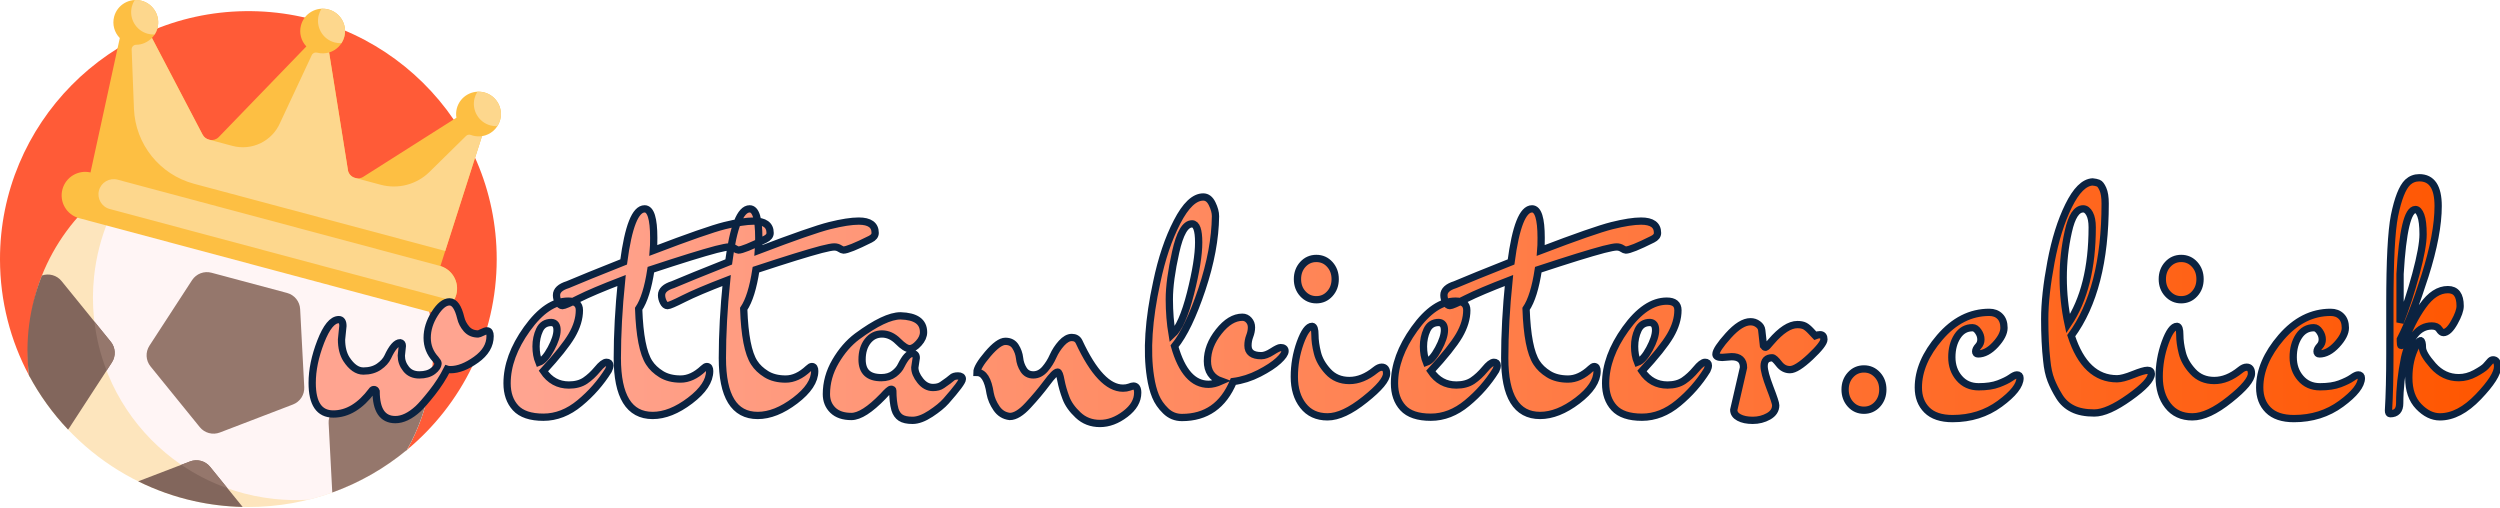 <svg xmlns:xlink="http://www.w3.org/1999/xlink" xmlns="http://www.w3.org/2000/svg" style="overflow: visible;" viewBox="0 192 512.5 104.05"><defs data-uid="o_f3h23ea0b_41"><linearGradient x1="0%" y1="50%" x2="100%" y2="50%" id="g_618162089_0" gradientUnits="objectBoundingBox" data-uid="o_f3h23ea0b_51"><stop offset="10%" stop-color="rgb(255, 164, 144)" stop-opacity="1.00" data-uid="o_f3h23ea0b_52"/><stop offset="100%" stop-color="rgb(255, 86, 0)" stop-opacity="1" data-uid="o_f3h23ea0b_53"/></linearGradient><linearGradient x1="0%" y1="50%" x2="100%" y2="50%" id="g_618162089_0" gradientUnits="objectBoundingBox" data-uid="o_f3h23ea0b_51"><stop offset="10%" stop-color="rgb(255, 164, 144)" stop-opacity="1.00" data-uid="o_f3h23ea0b_52"/><stop offset="100%" stop-color="rgb(255, 86, 0)" stop-opacity="1" data-uid="o_f3h23ea0b_53"/></linearGradient><linearGradient x1="0%" y1="50%" x2="100%" y2="50%" id="g_618162089_0" gradientUnits="objectBoundingBox" data-uid="o_f3h23ea0b_51"><stop offset="10%" stop-color="rgb(255, 164, 144)" stop-opacity="1.00" data-uid="o_f3h23ea0b_52"/><stop offset="100%" stop-color="rgb(255, 86, 0)" stop-opacity="1" data-uid="o_f3h23ea0b_53"/></linearGradient><linearGradient x1="0%" y1="50%" x2="100%" y2="50%" id="g_618162089_0" gradientUnits="objectBoundingBox" data-uid="o_f3h23ea0b_51"><stop offset="10%" stop-color="rgb(255, 164, 144)" stop-opacity="1.00" data-uid="o_f3h23ea0b_52"/><stop offset="100%" stop-color="rgb(255, 86, 0)" stop-opacity="1" data-uid="o_f3h23ea0b_53"/></linearGradient><linearGradient x1="0%" y1="50%" x2="100%" y2="50%" id="g_618162089_0" gradientUnits="objectBoundingBox" data-uid="o_f3h23ea0b_51"><stop offset="10%" stop-color="rgb(255, 164, 144)" stop-opacity="1.00" data-uid="o_f3h23ea0b_52"/><stop offset="100%" stop-color="rgb(255, 86, 0)" stop-opacity="1" data-uid="o_f3h23ea0b_53"/></linearGradient></defs><g transform="matrix(0.203, 0, 0, 0.203, -0.61, 192)" data-uid="o_f3h23ea0b_31"><path d="m29.359 379.238c-18.695-35-29.316-74.949-29.359-117.375-.129-136.598 110.531-248.762 247.352-250.598 140.098-1.883 254.258 110.93 254.258 250.355 0 77.641-35.41 147.02-90.977 192.941-3.668 3.031-8.93 3.094-12.652.133-63.734-50.684-155.898-82.535-258.422-82.535-35.465 0-69.68 3.828-101.922 10.914-3.301.723-6.688-.855-8.277-3.836zm0 0" fill="#FF5B37" transform="matrix(1, 0, 0, 1, 3, 0)" data-uid="o_f3h23ea0b_23"/><path d="m29.227 378.992c-1.949-16.012-.969-32.176.859-48.125 2.059-17.988 5.477-35.707 12.242-52.648 12.543-31.406 33.082-60.133 61.273-82.926 87.867-71.043 216.785-57.523 287.949 30.195 54.367 67.016 59.273 157.949 19.391 228.82-43.445 36.027-99.246 57.691-160.137 57.691-96.027 0-179.434-53.883-221.578-133.008zm0 0" fill="#FDE5BD" transform="matrix(1, 0, 0, 1, 3, 0)" data-uid="o_f3h23ea0b_24"/><path d="m410.852 454.395c-28.512 23.617-62.332 41.051-99.426 50.242-11.211.691-22.645.457-34.188-.754-112.453-11.793-194.035-112.359-182.223-224.617 4.297-40.836 20.398-77.555 44.508-107.23 34.09-17.375 73.414-25.469 114.316-21.18 112.449 11.793 194.035 112.355 182.223 224.617-3.02 28.676-11.867 55.316-25.211 78.922zm0 0" fill="#FFF5F5" transform="matrix(1, 0, 0, 1, 3, 0)" data-uid="o_f3h23ea0b_25"/><path d="m111.863 345.094c4.871 6.004 5.316 14.453 1.102 20.934l-43.039 66.168c-.367.566-.773 1.098-1.195 1.609-15.504-16.332-28.828-34.777-39.504-54.812-4.145-34.086.32-68.793 13.102-100.773 7.09-2.469 15.047-.289 19.797 5.566zm100.328 126.332c-4.867-6.004-13.055-8.195-20.277-5.426l-52.367 20.07c17.605 8.715 36.367 15.438 56.023 19.848 15.969 3.586 32.539 5.637 49.496 6.016zm0 0" fill="#82665C" transform="matrix(1, 0, 0, 1, 3, 0)" data-uid="o_f3h23ea0b_26"/><path d="m212.191 471.426 17.578 21.664c-16.723-5.949-32.387-13.938-46.68-23.707l8.82-3.383c7.227-2.77 15.414-.578 20.281 5.426zm-116.848-146.695c2.027 17.168 6.207 33.758 12.301 49.477l5.32-8.18c4.211-6.477 3.77-14.926-1.102-20.93zm321.742 56.777-73.777 28.277c-7.223 2.77-11.84 9.867-11.434 17.582l3.676 69.98c27.672-9.918 53.219-24.676 75.414-43.059 12.32-21.828 20.285-45.422 23.945-69.789-4.898-4.074-11.703-5.336-17.824-2.992zm-113.98-69.387c-.406-7.715-5.742-14.293-13.215-16.289l-76.336-20.418c-7.477-2-15.387 1.035-19.602 7.512l-43.039 66.172c-4.211 6.477-3.77 14.93 1.102 20.93l49.738 61.312c4.867 6 13.055 8.191 20.281 5.422l73.777-28.277c7.223-2.77 11.84-9.867 11.434-17.578zm0 0" fill="#95776C" transform="matrix(1, 0, 0, 1, 3, 0)" data-uid="o_f3h23ea0b_27"/><path d="m505.094 121.027c-2.391 8.902-9.789 15.129-18.355 16.477l-41.996 131.164c12.207 3.734 19.352 16.48 16.02 28.891-3.406 12.691-16.469 20.223-29.18 16.82l-351.676-94.07c-12.711-3.402-20.254-16.445-16.848-29.133 3.332-12.414 15.902-19.883 28.344-17.023l29.578-135.73c-5.41-5.52-7.848-13.668-5.703-21.668 3.238-12.055 15.648-19.207 27.727-15.98 12.074 3.23 19.242 15.625 16.004 27.68-1.027 3.832-2.988 7.168-5.566 9.832l51.133 97.664c3.164 6.051 11.27 7.355 16.188 2.613l88.605-91.676c-5.211-5.512-7.523-13.512-5.414-21.371 3.234-12.055 15.645-19.207 27.723-15.977 12.074 3.23 19.242 15.621 16.004 27.676-2.102 7.832-8.074 13.59-15.316 15.781l19.145 119.656c1.836 6.617 9.555 9.582 15.359 5.898l94.031-59.668c-.516-3.09-.402-6.332.465-9.555 3.234-12.055 15.645-19.207 27.723-15.977 12.074 3.23 19.242 15.621 16.008 27.676zm0 0" fill="#FDBF43" transform="matrix(1, 0, 0, 1, 3, 0)" data-uid="o_f3h23ea0b_28"/><path d="m486.738 137.504-37.121 115.93-253.699-67.863c-34.668-9.273-59.246-40-60.641-75.801l-2.324-59.824c-.102-2.613 2.012-4.734 4.633-4.738 6.055-.016 11.672-2.738 15.855-6.922l51.062 97.531c1.441 2.754 3.891 4.523 6.617 5.188l-.004.008 23.559 6.301c19.66 5.258 40.207-4.695 48.23-23.367l31.965-68.309c.957-2.047 3.254-3.043 5.434-2.453.012.004.027.008.039.012 4.074 1.086 8.238.863 12.023-.199l19.156 119.699c1.051 3.789 3.934 6.203 7.379 7.035v.004l25.633 6.859c17.535 4.691 36.242-.242 49.172-12.961l36.949-36.348c1.293-1.273 3.207-1.633 4.906-.984.711.27 1.441.508 2.191.707 3 .801 6.086.891 8.984.496zm-343.734-136.727c-2.328-.625-4.668-.855-6.953-.746-1.238 1.918-2.207 4.059-2.832 6.383-3.234 12.055 3.934 24.445 16.008 27.676 2.328.625 4.668.855 6.953.746 1.238-1.922 2.203-4.059 2.828-6.383 3.238-12.055-3.93-24.445-16.004-27.676zm362.09 120.25c-.625 2.324-1.594 4.465-2.832 6.383-2.285.109-4.621-.121-6.949-.746-12.078-3.227-19.242-15.621-16.008-27.676.625-2.324 1.59-4.461 2.832-6.383 2.281-.109 4.621.125 6.949.746 12.074 3.23 19.242 15.621 16.008 27.676zm-157.41-83.812c-.625 2.324-1.594 4.465-2.832 6.383-2.285.109-4.621-.121-6.949-.746-12.078-3.23-19.242-15.621-16.008-27.676.625-2.324 1.594-4.461 2.832-6.383 2.285-.109 4.621.125 6.949.746 12.074 3.23 19.242 15.621 16.008 27.676zm-247.723 155.074c-2.195 8.18 2.664 16.586 10.855 18.773l347.184 92.871c1.199-1.93 2.141-4.066 2.762-6.375 3.406-12.691-4.137-25.734-16.848-29.133l-325.148-86.977c-8.191-2.188-16.613 2.664-18.805 10.84zm0 0" fill="#FDD78D" transform="matrix(1, 0, 0, 1, 3, 0)" data-uid="o_f3h23ea0b_29"/></g><path text="wettanbieter.click" fill="url(&quot;#g_618162089_0&quot;)" space="preserve" text-anchor="middle" offset="0.5" font-scale="contain" font-size="48" font-family="Dr Sugiyama" transform="matrix(1.493, 0, 0, 1.493, 286.349, 274.513)" data-fl-textpath="" font-weight="400" font-style="normal" data-uid="o_f3h23ea0b_5" d="M-136.55-7.78L-136.55-7.78L-136.69-6.43Q-136.69-5.42 -136.04-4.61Q-135.4-3.79 -134.22-3.79Q-133.04-3.79 -132.35-4.32Q-131.65-4.85 -131.65-5.42L-131.65-5.42Q-131.65-5.52 -131.99-5.95L-131.99-5.95Q-133.14-7.2 -133.14-8.88Q-133.14-10.56 -132.11-12.19Q-131.08-13.82 -130.07-13.82Q-129.06-13.82 -128.53-11.62L-128.53-11.62Q-128.34-10.8 -127.74-10.1Q-127.14-9.41 -126.13-9.41L-126.13-9.41Q-126.04-9.41 -125.6-9.62Q-125.17-9.84 -124.93-9.84L-124.93-9.84Q-124.5-9.84 -124.5-9.12L-124.5-9.12Q-124.5-7.25 -126.42-5.88Q-128.34-4.51 -129.92-4.51L-129.92-4.51Q-130.26-4.51 -130.4-4.56L-130.4-4.56Q-131.22-2.93 -132.47-1.34Q-133.72 0.24 -134.39 0.86L-134.39 0.86Q-136.02 2.35 -137.51 2.35L-137.51 2.35Q-140.15 2.35 -140.15-1.54L-140.15-1.54Q-140.24-1.78 -140.44-1.78Q-140.63-1.78 -140.72-1.63L-140.72-1.63Q-143.12 1.58 -146.03 1.58Q-148.93 1.58 -148.93-2.69L-148.93-2.69Q-148.93-5.33 -147.76-8.35Q-146.58-11.38 -145.28-11.38L-145.28-11.38Q-144.71-11.38 -144.71-10.51L-144.71-10.51L-144.9-8.64Q-144.9-7.01 -144.23-5.95L-144.23-5.95Q-143.17-4.32 -141.9-4.32Q-140.63-4.32 -139.76-4.92Q-138.9-5.52 -138.56-6.24L-138.56-6.24Q-137.65-8.21 -136.84-8.21L-136.84-8.21Q-136.55-8.16 -136.55-7.78ZM-117.8-5.52Q-116.99-5.81 -116.15-7.37Q-115.31-8.93 -115.31-9.94Q-115.31-10.94 -116.08-10.99L-116.08-10.99Q-117.23-10.99 -117.71-9.96Q-118.19-8.93 -118.19-7.7Q-118.19-6.48 -117.8-5.52L-117.8-5.52ZM-113.68-2.4L-113.68-2.4Q-112.33-2.4 -111.44-3Q-110.56-3.6 -109.76-4.56Q-108.97-5.52 -108.52-5.52Q-108.06-5.52 -108.06-5.09L-108.06-5.09Q-108.06-4.8 -108.25-4.42L-108.25-4.42Q-109.84-1.87 -112.19 0.07Q-114.54 2.02 -117.18 2.02Q-119.82 2.02 -121 0.74Q-122.17-0.53-122.17-2.64L-122.17-2.64Q-122.17-6.29 -119.44-10.1Q-116.7-13.92 -113.77-13.92L-113.77-13.92Q-112.24-13.92 -112.24-12.67L-112.24-12.67Q-112.24-10.99 -113.29-9.19Q-114.35-7.39 -117.18-4.32L-117.18-4.32Q-115.88-2.4 -113.68-2.4ZM-115.382-14.74L-115.382-14.74Q-115.382-15.7-113.842-16.18L-113.842-16.18Q-111.492-17.18 -106.162-19.3L-106.162-19.3Q-105.202-26.59 -103.282-26.59L-103.282-26.59Q-102.032-26.59 -102.032-22.61L-102.032-22.61Q-102.032-21.46 -102.082-20.88L-102.082-20.88Q-94.792-23.66 -92.292-24.29Q-89.792-24.91 -88.312-24.91L-88.312-24.91Q-86.052-24.91 -86.052-23.28L-86.052-23.28Q-86.052-22.75 -86.722-22.42L-86.722-22.42Q-89.702-20.93 -90.422-20.93L-90.422-20.93Q-90.562-20.93 -90.902-21.14Q-91.232-21.36 -91.672-21.36Q-92.102-21.36 -93.442-21.02L-93.442-21.02Q-96.182-20.3 -102.422-18.24L-102.422-18.24Q-102.992-14.5 -104.102-12.86L-104.102-12.86Q-103.912-7.39 -102.662-5.47L-102.662-5.47Q-102.082-4.56 -101.002-3.89Q-99.922-3.22 -98.342-3.22Q-96.752-3.22 -95.222-4.66L-95.222-4.66Q-94.932-4.94 -94.742-4.94L-94.742-4.94Q-94.352-4.94 -94.352-4.32L-94.352-4.32Q-94.352-2.3 -97.042-0.26Q-99.732 1.78 -102.182 1.78L-102.182 1.78Q-107.032 1.78 -107.032-6.1L-107.032-6.1Q-107.032-11.04 -106.452-16.75L-106.452-16.75Q-110.432-15.22-112.332-14.26Q-114.232-13.3-114.562-13.3Q-114.902-13.3-115.142-13.78Q-115.382-14.26-115.382-14.74ZM-100.958-14.74L-100.958-14.74Q-100.958-15.7-99.418-16.18L-99.418-16.18Q-97.068-17.18 -91.738-19.3L-91.738-19.3Q-90.778-26.59 -88.858-26.59L-88.858-26.59Q-87.608-26.59 -87.608-22.61L-87.608-22.61Q-87.608-21.46 -87.658-20.88L-87.658-20.88Q-80.368-23.66 -77.868-24.29Q-75.368-24.91 -73.888-24.91L-73.888-24.91Q-71.628-24.91 -71.628-23.28L-71.628-23.28Q-71.628-22.75 -72.298-22.42L-72.298-22.42Q-75.278-20.93 -75.998-20.93L-75.998-20.93Q-76.138-20.93 -76.478-21.14Q-76.808-21.36 -77.248-21.36Q-77.678-21.36 -79.018-21.02L-79.018-21.02Q-81.758-20.3 -87.998-18.24L-87.998-18.24Q-88.568-14.5 -89.678-12.86L-89.678-12.86Q-89.488-7.39 -88.238-5.47L-88.238-5.47Q-87.658-4.56 -86.578-3.89Q-85.498-3.22 -83.918-3.22Q-82.328-3.22 -80.798-4.66L-80.798-4.66Q-80.508-4.94 -80.318-4.94L-80.318-4.94Q-79.928-4.94 -79.928-4.32L-79.928-4.32Q-79.928-2.3 -82.618-0.26Q-85.308 1.78 -87.758 1.78L-87.758 1.78Q-92.608 1.78 -92.608-6.1L-92.608-6.1Q-92.608-11.04 -92.028-16.75L-92.028-16.75Q-96.008-15.22-97.908-14.26Q-99.808-13.3-100.138-13.3Q-100.478-13.3-100.718-13.78Q-100.958-14.26-100.958-14.74ZM-65.984-6.14L-65.984-6.14L-66.184-4.8Q-66.184-3.94 -65.434-3Q-64.694-2.06 -63.684-2.06L-63.684-2.06Q-62.914-2.06 -62.434-2.4L-62.434-2.4Q-61.384-3.12 -61.114-3.38Q-60.854-3.65 -60.254-3.65Q-59.654-3.65 -59.654-3.22L-59.654-3.22Q-59.654-2.74 -61.904-0.19L-61.904-0.19Q-62.624 0.62 -64.024 1.54Q-65.414 2.45 -66.494 2.45Q-67.574 2.45 -68.124 2.09Q-68.674 1.73 -68.914 0.96L-68.914 0.96Q-69.204-0.1 -69.204-1.63L-69.204-1.63Q-69.204-1.82 -69.444-1.82Q-69.684-1.82 -70.544-0.86L-70.544-0.86Q-73.234 1.92 -74.894 1.92Q-76.544 1.92 -77.434 1.06Q-78.324 0.19 -78.324-1.15L-78.324-1.15Q-78.324-3.5 -77.074-5.64Q-75.824-7.78 -74.104-9.07L-74.104-9.07Q-70.264-11.9 -68.144-11.9L-68.144-11.9Q-64.984-11.81 -64.984-9.65L-64.984-9.65Q-64.984-8.88 -65.654-8.14Q-66.324-7.39 -66.904-7.39Q-67.474-7.39 -68.484-8.4Q-69.494-9.41 -70.694-9.41Q-71.894-9.41 -72.664-8.42Q-73.424-7.44 -73.424-5.9L-73.424-5.9Q-73.424-3.41 -70.784-3.41L-70.784-3.41Q-69.734-3.41 -69.034-3.94Q-68.344-4.46 -68.054-5.09L-68.054-5.09Q-67.234-6.72 -66.564-6.72L-66.564-6.72Q-65.984-6.72 -65.984-6.14ZM-57.66-4.13L-57.66-4.13Q-57.66-4.9 -56.17-6.65Q-54.68-8.4 -53.75-8.4Q-52.81-8.4 -52.36-7.68Q-51.9-6.96 -51.8-6.1Q-51.71-5.23 -51.25-4.51Q-50.8-3.79 -49.91-3.79Q-49.02-3.79 -48.32-4.58Q-47.63-5.38 -47.2-6.36Q-46.76-7.34 -46.04-8.14Q-45.32-8.93 -44.63-8.93Q-43.93-8.93 -43.64-8.35L-43.64-8.35Q-40.67-1.97 -37.6-1.97L-37.6-1.97Q-37.12-1.97 -36.73-2.11Q-36.35-2.26 -36.16-2.26L-36.16-2.26Q-35.58-2.26 -35.58-1.34L-35.58-1.34Q-35.58 0.29 -37.28 1.58Q-38.99 2.88 -40.76 2.88Q-42.54 2.88 -43.76 1.73Q-44.99 0.58 -45.44-0.65Q-45.9-1.87 -46.12-3.02Q-46.33-4.18 -46.57-4.18L-46.57-4.18Q-46.96-4.18 -48.08-2.66Q-49.21-1.15 -50.63 0.38Q-52.04 1.92 -53.15 1.92L-53.15 1.92Q-54.3 1.78 -54.97 0.79Q-55.64-0.19 -55.84-1.25L-55.84-1.25Q-56.27-4.13 -57.66-4.13ZM-30.848-9.31Q-29.458-10.56 -28.328-15Q-27.208-19.44 -27.208-21.98Q-27.208-24.53 -28.118-24.53L-28.118-24.53Q-29.508-24.53 -30.368-20.64Q-31.238-16.75 -31.238-14.18Q-31.238-11.62 -30.848-9.31L-30.848-9.31ZM-29.508 2.06L-29.508 2.06Q-30.808 2.06 -31.738 1.15Q-32.678 0.24 -33.128-0.86Q-33.588-1.97 -33.828-3.55L-33.828-3.55Q-34.648-8.83 -32.968-16.51L-32.968-16.51Q-31.958-21.36 -30.178-24.79Q-28.408-28.22 -26.578-28.22L-26.578-28.22Q-25.808-28.22 -25.358-27.29Q-24.898-26.35 -24.898-25.58L-24.898-25.58Q-24.948-20.98 -26.768-15.53Q-28.598-10.08 -30.518-7.73L-30.518-7.73Q-29.028-2.5 -25.858-2.5L-25.858-2.5Q-25.088-2.5 -24.128-2.93L-24.128-2.93Q-26.008-3.6 -26.008-5.69Q-26.008-7.78 -24.448-9.74Q-22.888-11.71 -21.208-11.71L-21.208-11.71Q-20.678-11.71 -20.318-11.3Q-19.958-10.9 -19.958-10.32Q-19.958-9.74 -20.198-9.12Q-20.438-8.5 -20.438-7.82L-20.438-7.82Q-20.438-6.43 -18.608-6.43L-18.608-6.43Q-17.988-6.43 -17.128-6.98Q-16.258-7.54 -15.968-7.54L-15.968-7.54Q-15.348-7.54 -15.348-7.06Q-15.348-6.58 -16.258-5.74Q-17.168-4.9 -18.898-4.01Q-20.628-3.12 -22.448-2.88L-22.448-2.88Q-24.518 2.06 -29.508 2.06ZM-12.904-14.93Q-13.644-15.74 -13.644-16.94Q-13.644-18.14 -12.904-18.96Q-12.154-19.78 -11.054-19.78Q-9.944-19.78 -9.204-18.96Q-8.464-18.14 -8.464-16.94Q-8.464-15.74 -9.204-14.93Q-9.944-14.11 -11.054-14.11Q-12.154-14.11 -12.904-14.93ZM-2.944-4.46L-2.944-4.46Q-2.464-4.85 -2.074-4.85L-2.074-4.85Q-1.404-4.85 -1.404-3.98L-1.404-3.98Q-1.404-2.78 -4.384-0.41Q-7.354 1.97 -9.514 1.97Q-11.674 1.97 -12.874 0.43Q-14.074-1.1 -14.074-3.53Q-14.074-5.95 -13.264-8.21Q-12.444-10.46 -11.624-10.46L-11.624-10.46Q-11.244-10.42 -11.244-9.29Q-11.244-8.16 -10.904-6.82Q-10.574-5.47 -9.444-4.25Q-8.314-3.02 -6.514-3.02Q-4.714-3.02 -2.944-4.46ZM 4.048-5.52Q 4.858-5.81  5.698-7.37Q 6.538-8.93  6.538-9.94Q 6.538-10.94  5.768-10.99L 5.768-10.99Q 4.618-10.99  4.138-9.96Q 3.658-8.93  3.658-7.7Q 3.658-6.48  4.048-5.52L 4.048-5.52ZM 8.168-2.4L 8.168-2.4Q 9.518-2.4  10.408-3Q 11.288-3.6  12.088-4.56Q 12.878-5.52  13.328-5.52Q 13.788-5.52  13.788-5.09L 13.788-5.09Q 13.788-4.8  13.598-4.42L 13.598-4.42Q 12.008-1.87  9.658 0.07Q 7.308 2.02  4.668 2.02Q 2.028 2.02  0.848 0.74Q-0.322-0.53-0.322-2.64L-0.322-2.64Q-0.322-6.29  2.408-10.1Q 5.148-13.92  8.078-13.92L 8.078-13.92Q 9.608-13.92  9.608-12.67L 9.608-12.67Q 9.608-10.99  8.558-9.19Q 7.498-7.39  4.668-4.32L 4.668-4.32Q 5.968-2.4  8.168-2.4ZM 6.466-14.74L 6.466-14.74Q 6.466-15.7 8.006-16.18L 8.006-16.18Q 10.356-17.18  15.686-19.3L 15.686-19.3Q 16.646-26.59  18.566-26.59L 18.566-26.59Q 19.816-26.59  19.816-22.61L 19.816-22.61Q 19.816-21.46  19.766-20.88L 19.766-20.88Q 27.056-23.66  29.556-24.29Q 32.056-24.91  33.536-24.91L 33.536-24.91Q 35.796-24.91  35.796-23.28L 35.796-23.28Q 35.796-22.75  35.126-22.42L 35.126-22.42Q 32.146-20.93  31.426-20.93L 31.426-20.93Q 31.286-20.93  30.946-21.14Q 30.616-21.36  30.176-21.36Q 29.746-21.36  28.406-21.02L 28.406-21.02Q 25.666-20.3  19.426-18.24L 19.426-18.24Q 18.856-14.5  17.746-12.86L 17.746-12.86Q 17.936-7.39  19.186-5.47L 19.186-5.47Q 19.766-4.56  20.846-3.89Q 21.926-3.22  23.506-3.22Q 25.096-3.22  26.626-4.66L 26.626-4.66Q 26.916-4.94  27.106-4.94L 27.106-4.94Q 27.496-4.94  27.496-4.32L 27.496-4.32Q 27.496-2.3  24.806-0.26Q 22.116 1.78  19.666 1.78L 19.666 1.78Q 14.816 1.78  14.816-6.1L 14.816-6.1Q 14.816-11.04  15.396-16.75L 15.396-16.75Q 11.416-15.22 9.516-14.26Q 7.616-13.3 7.286-13.3Q 6.946-13.3 6.706-13.78Q 6.466-14.26 6.466-14.74ZM 33.04-5.52Q 33.85-5.81  34.69-7.37Q 35.53-8.93  35.53-9.94Q 35.53-10.94  34.76-10.99L 34.76-10.99Q 33.61-10.99  33.13-9.96Q 32.65-8.93  32.65-7.7Q 32.65-6.48  33.04-5.52L 33.04-5.52ZM 37.16-2.4L 37.16-2.4Q 38.51-2.4  39.4-3Q 40.28-3.6  41.08-4.56Q 41.87-5.52  42.32-5.52Q 42.78-5.52  42.78-5.09L 42.78-5.09Q 42.78-4.8  42.59-4.42L 42.59-4.42Q 41-1.87  38.65 0.07Q 36.3 2.02  33.66 2.02Q 31.02 2.02  29.84 0.74Q 28.67-0.53 28.67-2.64L 28.67-2.64Q 28.67-6.29  31.4-10.1Q 34.14-13.92  37.07-13.92L 37.07-13.92Q 38.6-13.92  38.6-12.67L 38.6-12.67Q 38.6-10.99  37.55-9.19Q 36.49-7.39  33.66-4.32L 33.66-4.32Q 34.96-2.4  37.16-2.4ZM 45.974-6.29L 45.974-6.29L 44.674-6.19Q 43.814-6.19 43.814-6.62L 43.814-6.62Q 43.814-7.3  45.514-9.19Q 47.224-11.09  48.564-11.09L 48.564-11.09Q 49.144-11.09  49.594-10.75Q 50.054-10.42  50.104-9.94L 50.104-9.94L 50.344-7.78Q 50.484-7.58  50.624-7.58Q 50.774-7.58  51.394-8.35L 51.394-8.35Q 53.414-10.7  54.994-10.7L 54.994-10.7Q 55.624-10.7  56.004-10.51Q 56.384-10.32  56.894-9.77Q 57.394-9.22  57.444-9.17L 57.444-9.17Q 57.784-9.31  58.114-9.31L 58.114-9.31Q 58.644-9.31  58.644-8.66Q 58.644-8.02  56.774-6.26Q 54.904-4.51  53.984-4.51Q 53.074-4.51  52.454-5.33Q 51.824-6.14  51.544-6.14L 51.544-6.14Q 50.434-6.14  50.434-4.99L 50.434-4.99Q 50.434-4.13  51.224-2.06Q 52.024 0  52.024 0.38L 52.024 0.38Q 52.024 1.34  51.034 1.9Q 50.054 2.45  48.874 2.45Q 47.704 2.45  46.984 2.06Q 46.264 1.68  46.264 1.01L 46.264 1.01L 47.604-4.8Q 47.604-6.29  45.974-6.29ZM 62.292 0.24Q 61.552-0.58  61.552-1.78Q 61.552-2.98  62.292-3.79Q 63.032-4.61  64.142-4.61Q 65.242-4.61  65.992-3.79Q 66.732-2.98  66.732-1.78Q 66.732-0.58  65.992 0.24Q 65.242 1.06  64.142 1.06Q 63.032 1.06  62.292 0.24ZM 76.208-6.22Q 76.208-4.51  77.218-3.34Q 78.228-2.16  79.888-2.16Q 81.538-2.16  82.618-2.57Q 83.698-2.98  84.278-3.38Q 84.848-3.79  85.138-3.79L 85.138-3.79Q 85.568-3.79  85.568-3.36L 85.568-3.36Q 85.568-1.87  82.788 0.17Q 80.008 2.21  76.308 2.21L 76.308 2.21Q 73.958 2.21  72.778 1.03Q 71.608-0.14 71.608-2.06L 71.608-2.06Q 71.608-5.52  74.558-8.95Q 77.508-12.38  81.348-12.38L 81.348-12.38Q 82.258-12.38  82.808-11.83Q 83.368-11.28  83.368-10.25Q 83.368-9.22  82.188-7.94Q 81.008-6.67  79.808-6.67L 79.808-6.67Q 79.478-6.67  79.478-7.01Q 79.478-7.34  79.838-7.73Q 80.198-8.11  80.198-8.66Q 80.198-9.22  79.838-9.74Q 79.478-10.27  79.048-10.27L 79.048-10.27Q 77.748-10.27  76.978-9.1Q 76.208-7.92  76.208-6.22ZM 94.24-26.59Q 92.89-26.59  92.2-23.47Q 91.5-20.35  91.5-17.14Q 91.5-13.92  92.17-10.8L 92.17-10.8Q 95.48-15.74  95.48-24.05L 95.48-24.05Q 95.48-25.25  95.12-25.92Q 94.76-26.59  94.24-26.59L 94.24-26.59ZM 98.89-3.26L 98.89-3.26Q 99.66-3.26  101.1-3.84Q 102.54-4.42  103.07-4.42Q 103.6-4.42  103.6-3.94L 103.6-3.94Q 103.6-2.83  100.6-0.7Q 97.6 1.44  95.77 1.44Q 93.95 1.44  92.8 0.86Q 91.64 0.29  90.95-0.84Q 90.25-1.97  89.82-3.07Q 89.39-4.18 89.24-5.76L 89.24-5.76Q 88.96-8.21 88.96-11.47Q 88.96-14.74  89.82-19.3Q 90.68-23.86  92.24-27.02Q 93.8-30.19  95.53-30.29L 95.53-30.29Q 96.01-30.24  96.32-30.12Q 96.64-30  96.95-29.3Q 97.26-28.61  97.26-27.31L 97.26-27.31Q 97.26-15.5  92.6-9.17L 92.6-9.17Q 94.52-3.26  98.89-3.26ZM 105.848-14.93Q 105.108-15.74  105.108-16.94Q 105.108-18.14  105.848-18.96Q 106.598-19.78  107.698-19.78Q 108.808-19.78  109.548-18.96Q 110.288-18.14  110.288-16.94Q 110.288-15.74  109.548-14.93Q 108.808-14.11  107.698-14.11Q 106.598-14.11  105.848-14.93ZM 115.808-4.46L 115.808-4.46Q 116.288-4.85  116.678-4.85L 116.678-4.85Q 117.348-4.85  117.348-3.98L 117.348-3.98Q 117.348-2.78  114.368-0.41Q 111.398 1.97  109.238 1.97Q 107.078 1.97  105.878 0.43Q 104.678-1.1  104.678-3.53Q 104.678-5.95  105.488-8.21Q 106.308-10.46  107.128-10.46L 107.128-10.46Q 107.508-10.42  107.508-9.29Q 107.508-8.16  107.848-6.82Q 108.178-5.47  109.308-4.25Q 110.438-3.02  112.238-3.02Q 114.038-3.02  115.808-4.46ZM 123.08-6.22Q 123.08-4.51  124.09-3.34Q 125.1-2.16  126.76-2.16Q 128.41-2.16  129.49-2.57Q 130.57-2.98  131.15-3.38Q 131.72-3.79  132.01-3.79L 132.01-3.79Q 132.44-3.79  132.44-3.36L 132.44-3.36Q 132.44-1.87  129.66 0.17Q 126.88 2.21  123.18 2.21L 123.18 2.21Q 120.83 2.21  119.65 1.03Q 118.48-0.14 118.48-2.06L 118.48-2.06Q 118.48-5.52  121.43-8.95Q 124.38-12.38  128.22-12.38L 128.22-12.38Q 129.13-12.38  129.68-11.83Q 130.24-11.28  130.24-10.25Q 130.24-9.22  129.06-7.94Q 127.88-6.67  126.68-6.67L 126.68-6.67Q 126.35-6.67  126.35-7.01Q 126.35-7.34  126.71-7.73Q 127.07-8.11  127.07-8.66Q 127.07-9.22  126.71-9.74Q 126.35-10.27  125.92-10.27L 125.92-10.27Q 124.62-10.27  123.85-9.1Q 123.08-7.92  123.08-6.22ZM 137.752-10.99Q 138.902-13.87  139.912-17.59Q 140.912-21.31  140.912-23.09Q 140.912-24.86  140.602-25.68Q 140.292-26.5  139.862-26.5L 139.862-26.5Q 138.272-26.5  137.752-17.66L 137.752-17.66L 137.752-10.99ZM 150.512-5.86L 150.512-5.86Q 150.272-5.86  150.062-5.59Q 149.842-5.33  149.512-4.97Q 149.172-4.61  148.072-4.01Q 146.962-3.41  145.812-3.41L 145.812-3.41Q 143.752-3.41  142.282-5.06Q 140.822-6.72  140.822-7.56Q 140.822-8.4  140.582-8.5L 140.582-8.5Q 140.342-8.5  139.952-7.78L 139.952-7.78Q 138.952-5.9  138.952-3.38Q 138.952-0.86  140.312 0.55Q 141.682 1.97  143.222 1.97L 143.222 1.97Q 145.862 1.97  148.502-0.79Q 151.142-3.55  151.142-4.94L 151.142-4.94Q 151.142-5.86  150.512-5.86ZM 137.792-8.69L 137.792-8.69L 137.792-8.4Q 137.792-7.82  137.912-7.82Q 138.032-7.82  138.232-8.02L 138.232-8.02Q 139.282-11.04  140.872-13.27Q 142.452-15.5  144.322-15.5L 144.322-15.5Q 146.002-15.5  146.002-13.25L 146.002-13.25Q 146.002-12.43  145.212-11.02Q 144.422-9.6  143.702-9.6L 143.702-9.6Q 143.412-9.6  143.122-10.06Q 142.832-10.51  142.112-10.51L 142.112-10.51Q 140.722-10.51  139.762-9.29Q 138.802-8.06  138.372-6.14L 138.372-6.14Q 137.702-2.88  137.702 0.1L 137.702 0.1Q 137.702 1.54  136.402 1.54L 136.402 1.54Q 136.162 1.54  136.162 1.1L 136.162 1.1Q 136.352-2.02  136.352-6.72L 136.352-6.72L 136.352-13.54Q 136.352-22.42  136.982-25.63L 136.982-25.63Q 137.702-29.18  138.802-30.24L 138.802-30.24Q 139.472-30.86  140.392-30.86L 140.392-30.86Q 142.982-30.86  142.982-26.98Q 142.982-23.09  141.182-17.42Q 139.382-11.76  137.792-8.69Z" letter-spacing="3" stroke="#0B2341"/></svg>